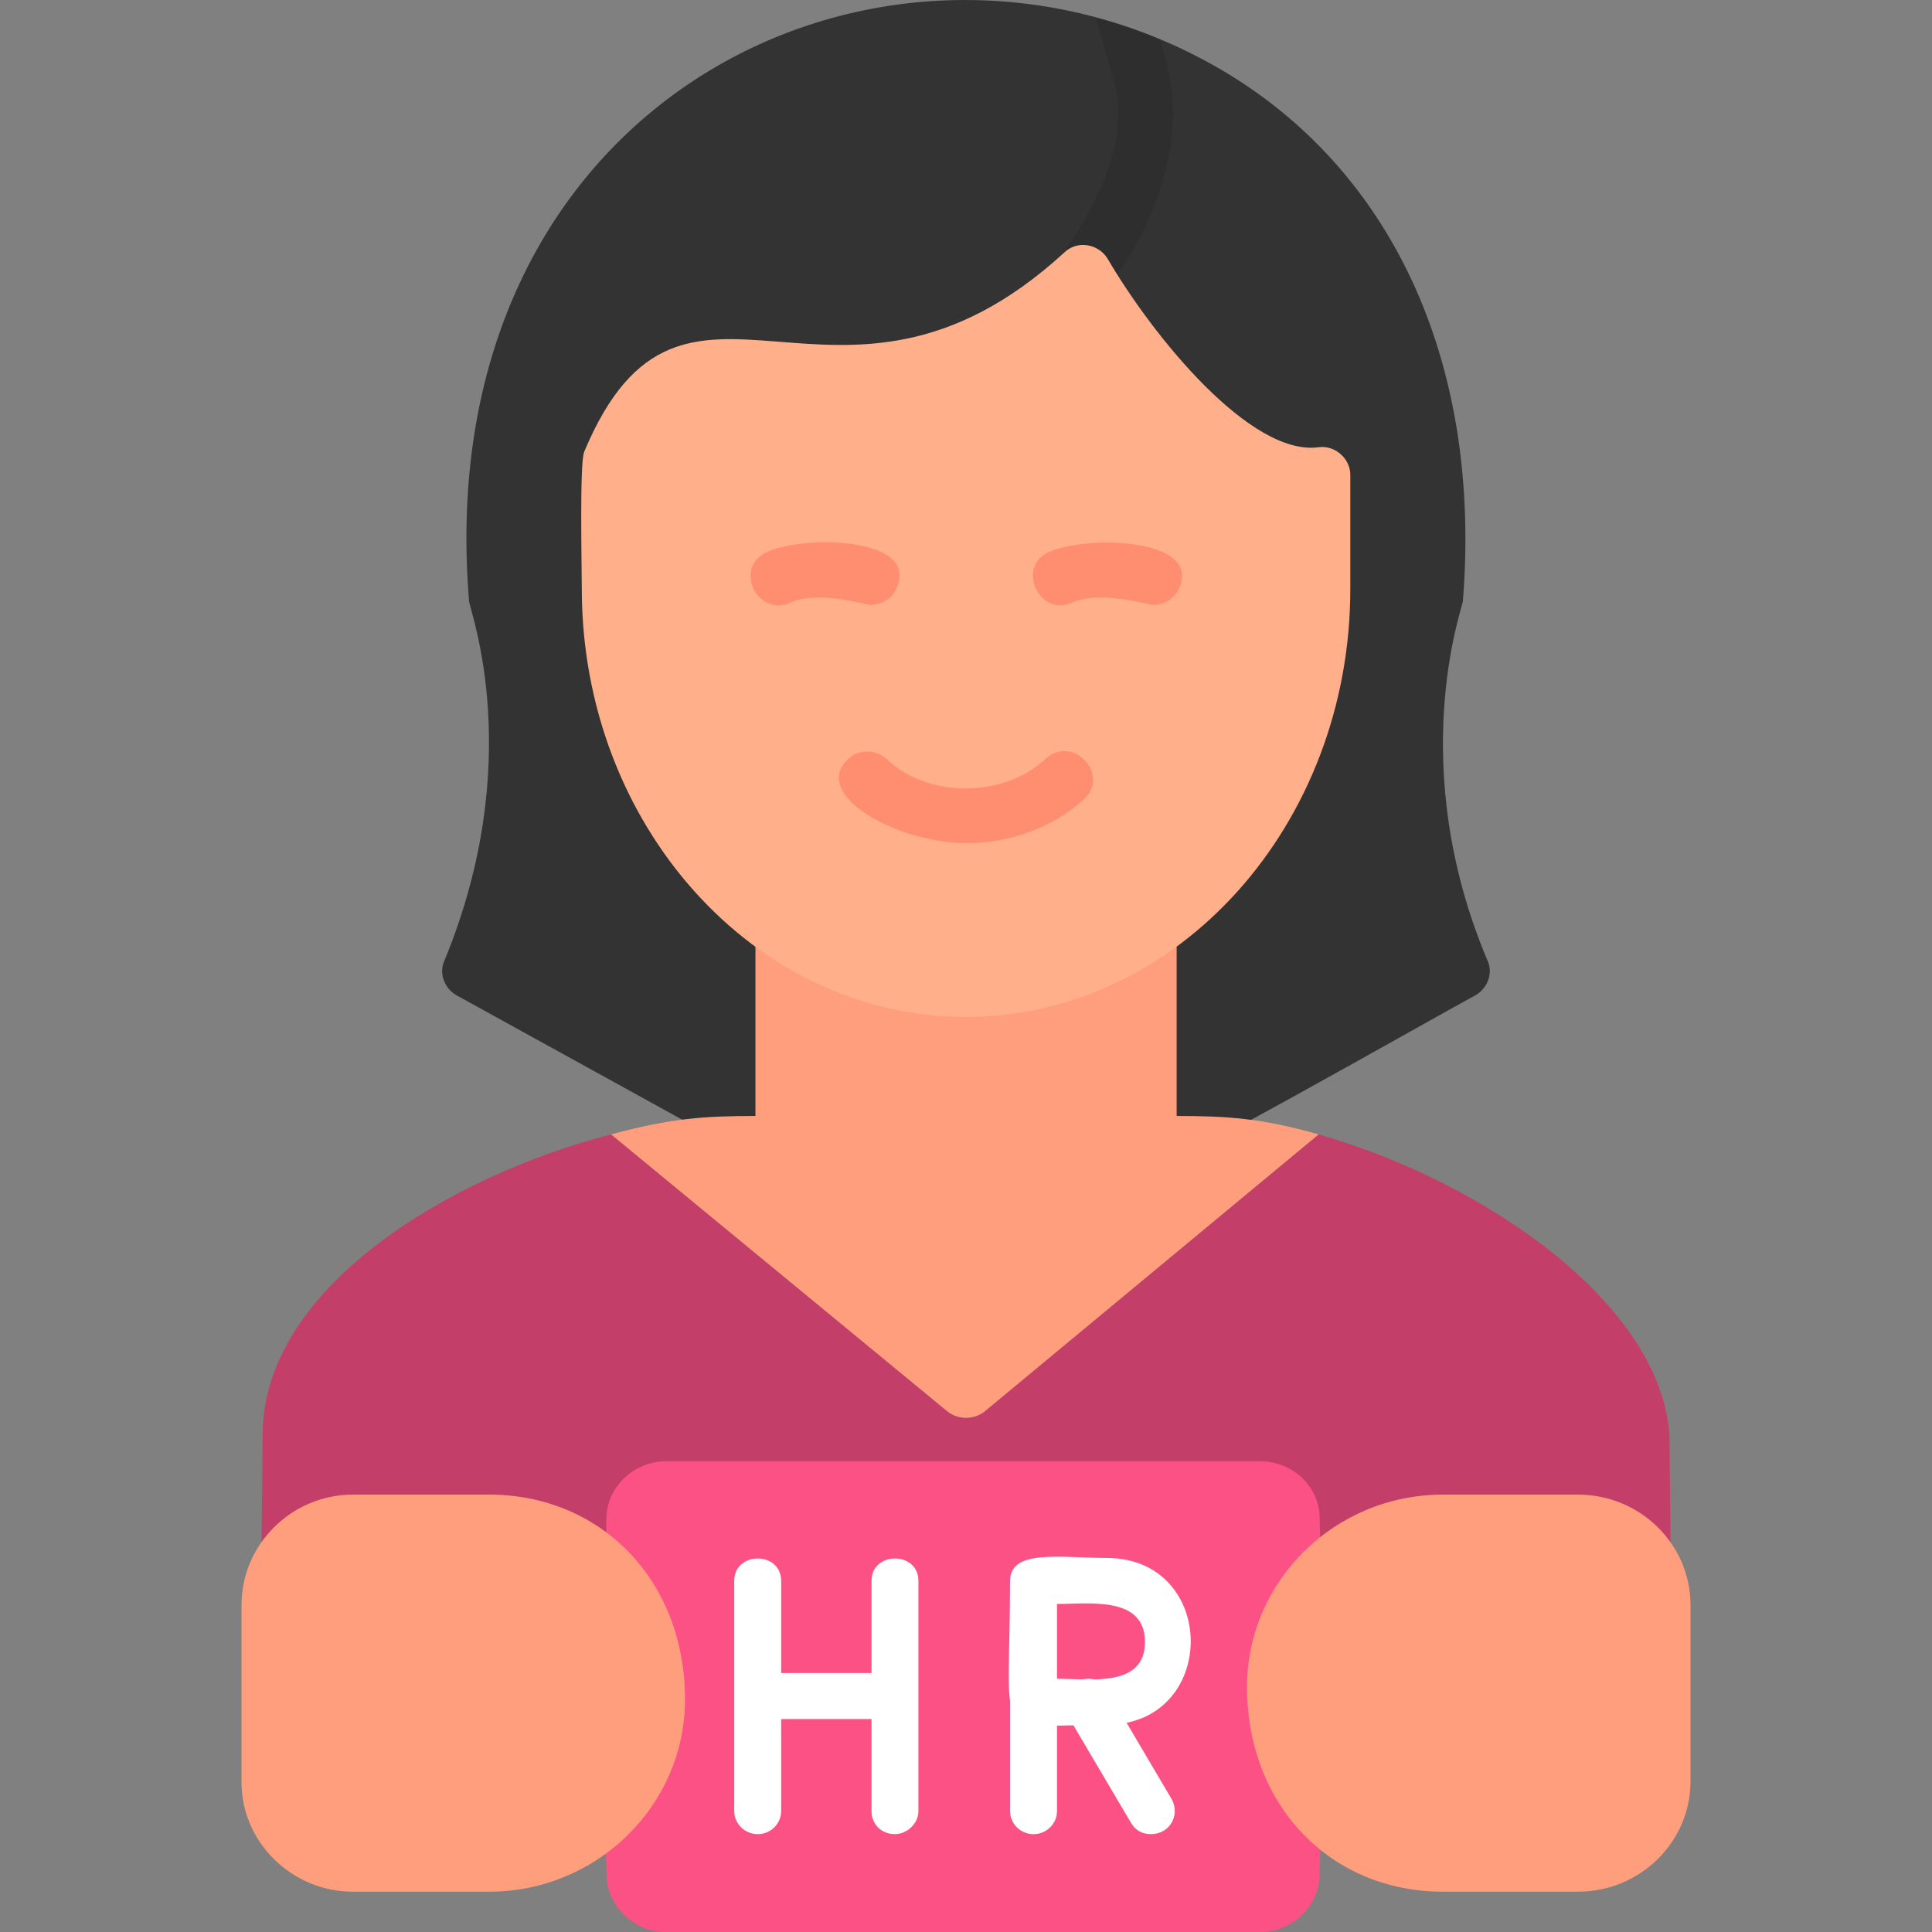 <svg width="64" height="64" viewBox="0 0 64 64" fill="none" xmlns="http://www.w3.org/2000/svg">
<rect x="0" y="0" width="64" height="64" fill="#808080" stroke="none"/>
<g clip-path="url(#clip0_2955_3849)">
<path fill-rule="evenodd" clip-rule="evenodd" d="M38.043 38.797C37.654 38.797 37.382 38.607 37.227 38.34H26.733C26.499 38.721 25.994 38.988 25.489 38.683L15.111 32.964C14.723 32.735 14.528 32.239 14.723 31.82C17.443 25.224 15.578 20.267 15.539 19.924C14.14 3.034 29.686 -4.172 40.647 2.424C46.244 5.817 49.081 12.184 48.459 19.924C48.42 20.191 46.555 25.377 49.275 31.82C49.47 32.239 49.275 32.735 48.887 32.964C47.604 33.65 38.587 38.797 38.043 38.797Z" fill="#333333"/>
<path fill-rule="evenodd" clip-rule="evenodd" d="M54.408 52.295C54.175 52.295 53.981 52.257 53.825 52.143C53.281 52.562 48.85 56.223 48.656 56.261L15.231 56.223L10.061 52.181C9.478 52.486 8.662 52.219 8.662 51.38L8.701 47.529C8.701 42.649 14.92 38.951 20.244 37.578L31.399 46.767C31.749 47.034 32.254 47.034 32.604 46.767L43.681 37.578C49.045 39.103 54.991 43.107 55.302 47.529L55.341 51.38C55.341 51.914 54.913 52.295 54.408 52.295Z" fill="#C33F69"/>
<path fill-rule="evenodd" clip-rule="evenodd" d="M20.244 37.578C22.226 37.044 23.315 36.968 25.025 36.968V30.905C25.025 29.8 26.502 29.685 26.813 30.524H37.19C37.501 29.685 38.978 29.8 38.978 30.905V36.968C40.688 36.968 41.776 37.044 43.681 37.578L32.604 46.766C32.254 47.033 31.749 47.033 31.399 46.766L20.244 37.578Z" fill="#FF9E7C"/>
<path fill-rule="evenodd" clip-rule="evenodd" d="M36.296 0.594C37.034 0.784 37.734 1.013 38.433 1.318C38.589 1.89 38.744 2.424 38.744 2.576C39.405 5.817 36.956 9.935 35.868 9.935C35.13 9.935 34.663 9.058 35.169 8.448C35.169 8.448 37.539 5.436 36.956 2.881C36.917 2.767 36.529 1.356 36.296 0.594Z" fill="#2E2E2E"/>
<path fill-rule="evenodd" clip-rule="evenodd" d="M31.983 33.688C24.987 33.688 19.273 27.321 19.273 19.505C19.273 18.819 19.196 15.349 19.351 14.968C22.655 7.075 27.669 15.311 35.248 8.372C35.675 7.952 36.375 8.067 36.686 8.562C38.201 11.155 41.427 15.12 43.682 14.815C44.226 14.739 44.731 15.196 44.731 15.73V19.505C44.731 27.321 39.018 33.688 31.983 33.688Z" fill="#FFAF8A"/>
<path fill-rule="evenodd" clip-rule="evenodd" d="M28.834 20.038C28.678 20.038 27.085 19.543 26.191 19.962C25.064 20.458 24.287 18.78 25.414 18.285C26.657 17.713 30.505 17.789 29.689 19.505C29.534 19.848 29.184 20.038 28.834 20.038Z" fill="#FF8E70"/>
<path fill-rule="evenodd" clip-rule="evenodd" d="M38.2 20.039C38.045 20.039 36.451 19.544 35.518 19.963C34.43 20.459 33.653 18.781 34.741 18.285C36.062 17.714 39.833 17.828 39.055 19.506C38.9 19.849 38.55 20.039 38.2 20.039Z" fill="#FF8E70"/>
<path fill-rule="evenodd" clip-rule="evenodd" d="M32.02 27.931C29.766 27.931 26.89 26.367 28.055 25.186C28.405 24.804 28.988 24.804 29.377 25.147C30.737 26.444 33.225 26.444 34.624 25.147C35.518 24.309 36.8 25.643 35.907 26.482C34.857 27.435 33.419 27.931 32.02 27.931Z" fill="#FF8E70"/>
<path fill-rule="evenodd" clip-rule="evenodd" d="M41.736 64.001H22.07C20.981 64.001 20.087 63.123 20.087 62.056C20.087 61.141 19.932 60.111 20.398 59.806C22.925 58.167 22.925 54.24 20.398 52.562C19.932 52.257 20.087 51.266 20.087 50.313C20.087 49.283 20.981 48.406 22.07 48.406H41.736C42.824 48.406 43.718 49.245 43.718 50.313C43.718 51.266 43.874 52.371 43.446 52.676C41.075 54.354 41.114 58.053 43.446 59.73C43.874 60.035 43.718 61.141 43.718 62.056C43.718 63.123 42.824 64.001 41.736 64.001Z" fill="#FC5185"/>
<path fill-rule="evenodd" clip-rule="evenodd" d="M29.647 60.758C29.181 60.758 28.87 60.415 28.87 59.996V52.37C28.87 51.379 30.424 51.379 30.424 52.37V59.996C30.424 60.415 30.036 60.758 29.647 60.758ZM25.1 60.758C24.672 60.758 24.322 60.415 24.322 59.996V52.37C24.322 51.379 25.877 51.379 25.877 52.37V59.996C25.877 60.415 25.527 60.758 25.1 60.758Z" fill="white"/>
<path fill-rule="evenodd" clip-rule="evenodd" d="M29.651 56.946H25.104C24.093 56.946 24.093 55.421 25.104 55.421H29.651C30.662 55.421 30.662 56.946 29.651 56.946Z" fill="white"/>
<path fill-rule="evenodd" clip-rule="evenodd" d="M36.646 57.136C32.798 57.136 33.459 57.861 33.459 52.37C33.459 51.303 35.13 51.608 36.646 51.608C40.377 51.608 40.377 57.136 36.646 57.136ZM35.014 55.611C36.102 55.611 37.929 55.916 37.929 54.391C37.929 52.866 36.102 53.133 35.014 53.133V55.611Z" fill="white"/>
<path fill-rule="evenodd" clip-rule="evenodd" d="M34.236 60.759C33.809 60.759 33.459 60.416 33.459 59.996V56.374C33.459 55.383 35.014 55.383 35.014 56.374V59.996C35.014 60.416 34.664 60.759 34.236 60.759Z" fill="white"/>
<path fill-rule="evenodd" clip-rule="evenodd" d="M38.122 60.758C37.85 60.758 37.617 60.644 37.461 60.377L35.324 56.755C34.818 55.916 36.179 55.115 36.684 55.992L38.822 59.614C39.094 60.148 38.744 60.758 38.122 60.758Z" fill="white"/>
<path fill-rule="evenodd" clip-rule="evenodd" d="M16.201 62.665H11.692C9.671 62.665 8 61.025 8 59.043V53.171C8 51.15 9.671 49.511 11.692 49.511H16.201C19.893 49.511 22.692 52.332 22.692 56.297C22.692 59.805 19.777 62.665 16.201 62.665Z" fill="#FF9E7C"/>
<path fill-rule="evenodd" clip-rule="evenodd" d="M52.269 62.665H47.799C44.107 62.665 41.309 59.843 41.309 55.878C41.309 52.37 44.224 49.511 47.799 49.511H52.269C54.329 49.511 56 51.15 56 53.171V59.005C56 61.025 54.329 62.665 52.269 62.665Z" fill="#FF9E7C"/>
</g>
<defs>
<clipPath id="clip0_2955_3849">
<rect width="64" height="64" fill="white"/>
</clipPath>
</defs>
</svg>
